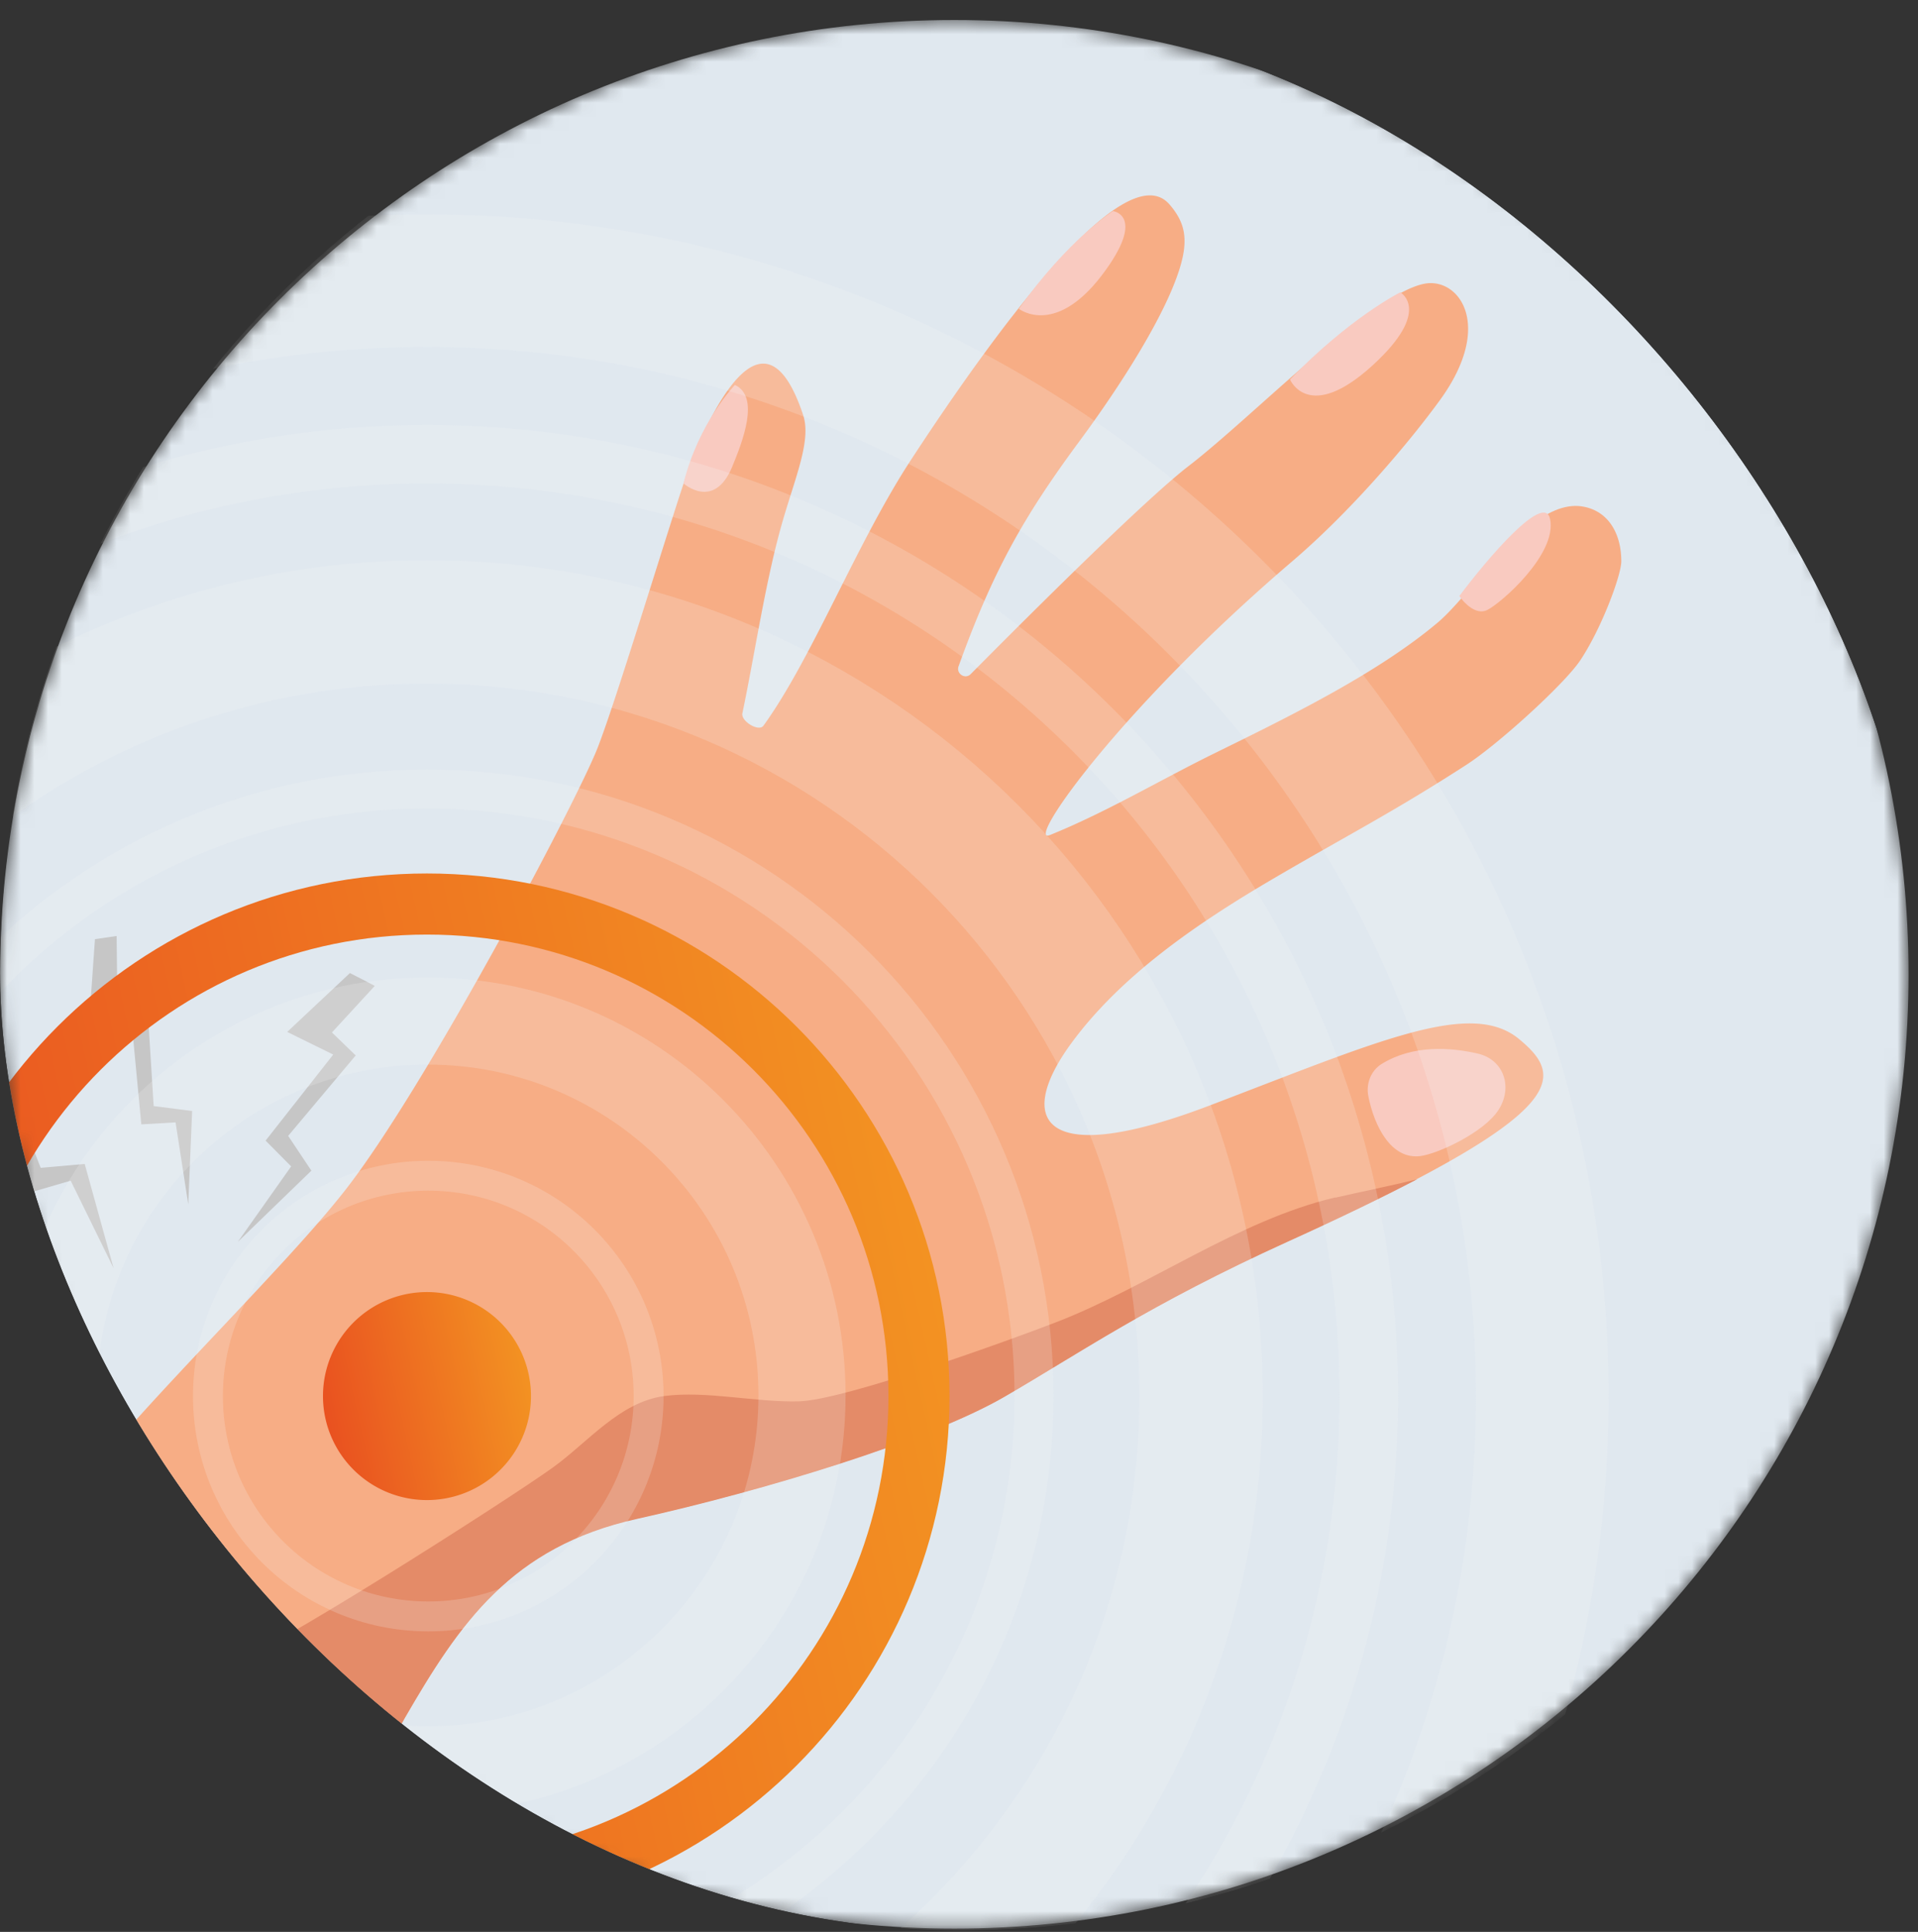 <svg width="140" height="141" fill="none" xmlns="http://www.w3.org/2000/svg"><rect width="100%" height="100%" fill="#333333" stroke="none"/><g clip-path="url('#clip0_1_307')"><g clip-path="url('#clip1_1_307')"><g clip-path="url('#clip2_1_307')"><mask id="mask0_1_307" style="mask-type:luminance" maskUnits="userSpaceOnUse" x="0" y="1" width="140" height="140"><path d="M69.66 140.761c38.468 0 69.651-31.184 69.651-69.65 0-38.468-31.183-69.651-69.65-69.651C31.194 1.46.01 32.644.01 71.11c0 38.467 31.184 69.651 69.65 69.651Z" fill="#fff"/></mask><g mask="url('#mask0_1_307')"><path d="M69.66 140.761c38.468 0 69.651-31.184 69.651-69.65 0-38.468-31.183-69.651-69.65-69.651C31.194 1.46.01 32.644.01 71.11c0 38.467 31.184 69.651 69.65 69.651Z" fill="#E0E8EF"/><path d="M118.343 40.968c0-2.078-.99-3.713-2.859-4.004-3.78-.594-7.843 6.19-10.536 8.47-4.489 3.783-11.079 6.978-16.316 9.555-3.977 1.954-7.884 4.296-11.999 5.958-1.87.748 5.099-9.227 17.693-19.98 4.476-3.823 8.688-8.88 10.808-11.804 3.963-5.486 1.316-8.95-1.178-8.452-3.88.776-12.525 9.713-17.195 13.302-3.006 2.313-10.779 10.017-15.905 15.185-.402.416-1.081-.028-.887-.568 2.508-6.956 4.752-10.918 8.784-16.377 3.076-4.157 6.29-9.214 7.357-12.664.679-2.189.347-3.394-.734-4.655-3.256-3.81-12.83 9.38-18.857 18.594-3.977 6.068-7.219 14.492-10.793 19.439-.347.47-1.65-.333-1.538-.901.928-4.434 1.69-9.699 2.937-14.022.956-3.297 2.106-5.93 1.496-7.758-2.77-8.341-6.456-.652-7.98 2.895-.873 2.037-5.473 17.486-7.039 21.448-1.566 3.963-12.566 24.801-18.441 32.283C20.74 92.552 10.89 102 5.916 108.346a.148.148 0 0 0-.014.167c3.034 5.958 6.942 10.364 12.677 14.575 3.035 2.231 6.319 3.533 9.768 4.24.07.014.14-.028.18-.083a77.93 77.93 0 0 1 1.026-1.871c3.99-6.886 7.759-12.511 16.973-14.547 9.213-2.052 21.267-5.696 26.81-8.91 5.542-3.214 10.516-6.706 20.7-11.333 20.422-9.27 20.353-11.86 16.834-14.756-3.519-2.896-10.198.138-22.515 4.835-12.331 4.711-14.243 1.109-10.212-4.447 3.7-5.085 9.408-8.923 14.742-12.054 5.38-3.157 8.784-4.872 14.141-8.336 2.353-1.521 7.161-5.899 8.314-7.62 1.553-2.32 3.003-6.221 3.003-7.238Z" fill="#F7AD85"/><path d="M108.561 44.52c-.816.408-1.699-.51-2.039-1.02 2.039-2.718 6.219-7.645 6.626-5.606.51 2.548-3.568 6.117-4.587 6.626Z" fill="#F9CAC0"/><path d="M97.458 87.397c-7.066 1.663-13.634 6.512-20.395 9.117-3.16 1.22-15.407 5.68-18.76 5.764-3.132.083-6.762-.79-9.81-.388-3.256.429-5.583 3.38-8.147 5.223-3.353 2.411-21.53 14.008-23.803 14.437.651.526 1.33 1.04 2.023 1.566 3.034 2.231 6.318 3.533 9.768 4.24.069.014.138-.028.18-.083.416-.777.762-1.414 1.025-1.871 3.99-6.887 7.76-12.511 16.973-14.548 9.214-2.05 21.268-5.694 26.81-8.909 5.542-3.214 10.516-6.706 20.7-11.334 3.824-1.732 6.927-3.242 9.422-4.544-2.01.499-4.047.9-5.972 1.344l-.014-.014Z" fill="#E48B68"/><path d="M49.879 35.273s2.23 2.01 3.56-1.191c.763-1.857 2.051-5.113.208-5.986 0 0-2.646 2.716-3.754 7.177h-.014ZM74.375 22.54s2.785 2.204 6.4-2.923c2.786-3.935.458-4.212.458-4.212s-3.256 2.065-6.858 7.122v.014ZM94.16 27.695s1.358 3.242 6.041-1.04c4.379-4.004 2.009-5.32 2.009-5.32s-3.685 1.843-8.05 6.36ZM100.866 77.643c-.803.485-1.177 1.469-.983 2.383.429 2.162 1.663 4.628 3.796 4.35 1.289-.166 4.656-1.731 5.709-3.38 1.053-1.649.387-3.658-1.525-4.101-1.995-.457-4.71-.651-6.997.748Z" fill="#F9CAC0"/><path d="m25.967 77.035-1.738-1.68 3.128-3.4c-.602-.315-1.204-.63-1.816-.936l-4.577 4.296 3.358 1.654-4.935 6.28 1.865 1.881-3.894 5.509 5.37-5.197-1.694-2.54 4.912-5.849.02-.018ZM.052 77.719l-2.443.766-1.567-4.613c-.6.391-1.199.802-1.789 1.203l1.661 6.413 3.238-2.286 3.318 7.755 2.689-.784 3.133 6.391-2.109-7.613-3.213.285-2.937-7.519.02.002Z" fill="#C6C6C6"/><path d="m-9.197 89.288-1.252 1.633-2.46-2.129a53.113 53.113 0 0 0-.67 1.575l3.089 3.26 1.232-2.959 4.835 3.438 1.497-1.816 4.565 2.786-4.341-4.09-2.003 1.751-4.503-3.42.011-.029Z" fill="#fff"/><path d="m13.742 87.91-.927-5.992-2.5.145-.661-6.96-3.275 1.293.552-7.85 1.582-.232.067 5.93 2.218-.21.42 6.693 2.807.36-.283 6.823Z" fill="#C6C6C6"/><path d="M31.167 109.484a7.591 7.591 0 1 0-.001-15.182 7.591 7.591 0 0 0 0 15.182Z" fill="url('#paint0_linear_1_307')"/><path d="M31.262 117.975c8.882 0 16.082-7.2 16.082-16.082 0-8.882-7.2-16.082-16.082-16.082-8.883 0-16.083 7.2-16.083 16.082 0 8.882 7.2 16.082 16.083 16.082Z" stroke="#F8F8F8" stroke-opacity=".2" stroke-width="2.182"/><path d="M31.214 129.172c15.092 0 27.326-12.234 27.326-27.326S46.306 74.52 31.214 74.52c-15.091 0-27.326 12.234-27.326 27.326s12.234 27.326 27.326 27.326Z" stroke="#F8F8F8" stroke-opacity=".2" stroke-width="6.357"/><path d="M31.166 137.806c19.834 0 35.913-16.079 35.913-35.913 0-19.834-16.079-35.912-35.913-35.912-19.834 0-35.912 16.078-35.912 35.912s16.078 35.913 35.912 35.913Z" stroke="url('#paint1_linear_1_307')" stroke-width="4.459"/><path d="M31.167 146.203c24.471 0 44.31-19.838 44.31-44.309 0-24.472-19.839-44.31-44.31-44.31-24.472 0-44.31 19.838-44.31 44.31 0 24.471 19.838 44.309 44.31 44.309Z" stroke="#F8F8F8" stroke-opacity=".2" stroke-width="2.846"/><path d="M31.167 158.395c31.205 0 56.502-25.296 56.502-56.502 0-31.205-25.297-56.501-56.502-56.501-31.205 0-56.502 25.296-56.502 56.501 0 31.206 25.297 56.502 56.502 56.502Z" stroke="#F8F8F8" stroke-opacity=".2" stroke-width="9.014"/><path d="M31.166 170.635c37.966 0 68.742-30.777 68.742-68.742S69.132 33.151 31.166 33.151c-37.964 0-68.741 30.777-68.741 68.742s30.777 68.742 68.742 68.742Z" stroke="#F8F8F8" stroke-opacity=".2" stroke-width="4.27"/><path d="M31.167 183.301c44.96 0 81.408-36.448 81.408-81.408S76.127 20.484 31.167 20.484s-81.409 36.448-81.409 81.409c0 44.96 36.448 81.408 81.409 81.408Z" stroke="#F8F8F8" stroke-opacity=".2" stroke-width="9.678"/></g></g></g></g><defs><clipPath id="clip0_1_307"><rect y=".89" width="140" height="140" rx="70" fill="#fff"/></clipPath><clipPath id="clip1_1_307"><path fill="#fff" transform="translate(0 .89)" d="M0 0h140v140H0z"/></clipPath><clipPath id="clip2_1_307"><path fill="#fff" transform="translate(0 .89)" d="M0 0h140v140H0z"/></clipPath><linearGradient id="paint0_linear_1_307" x1="23.576" y1="109.483" x2="40.051" y2="105.832" gradientUnits="userSpaceOnUse"><stop stop-color="#E84B20"/><stop offset="1" stop-color="#F39322"/></linearGradient><linearGradient id="paint1_linear_1_307" x1="-6.976" y1="140.035" x2="75.812" y2="121.686" gradientUnits="userSpaceOnUse"><stop stop-color="#E84B20"/><stop offset="1" stop-color="#F39322"/></linearGradient></defs></svg>